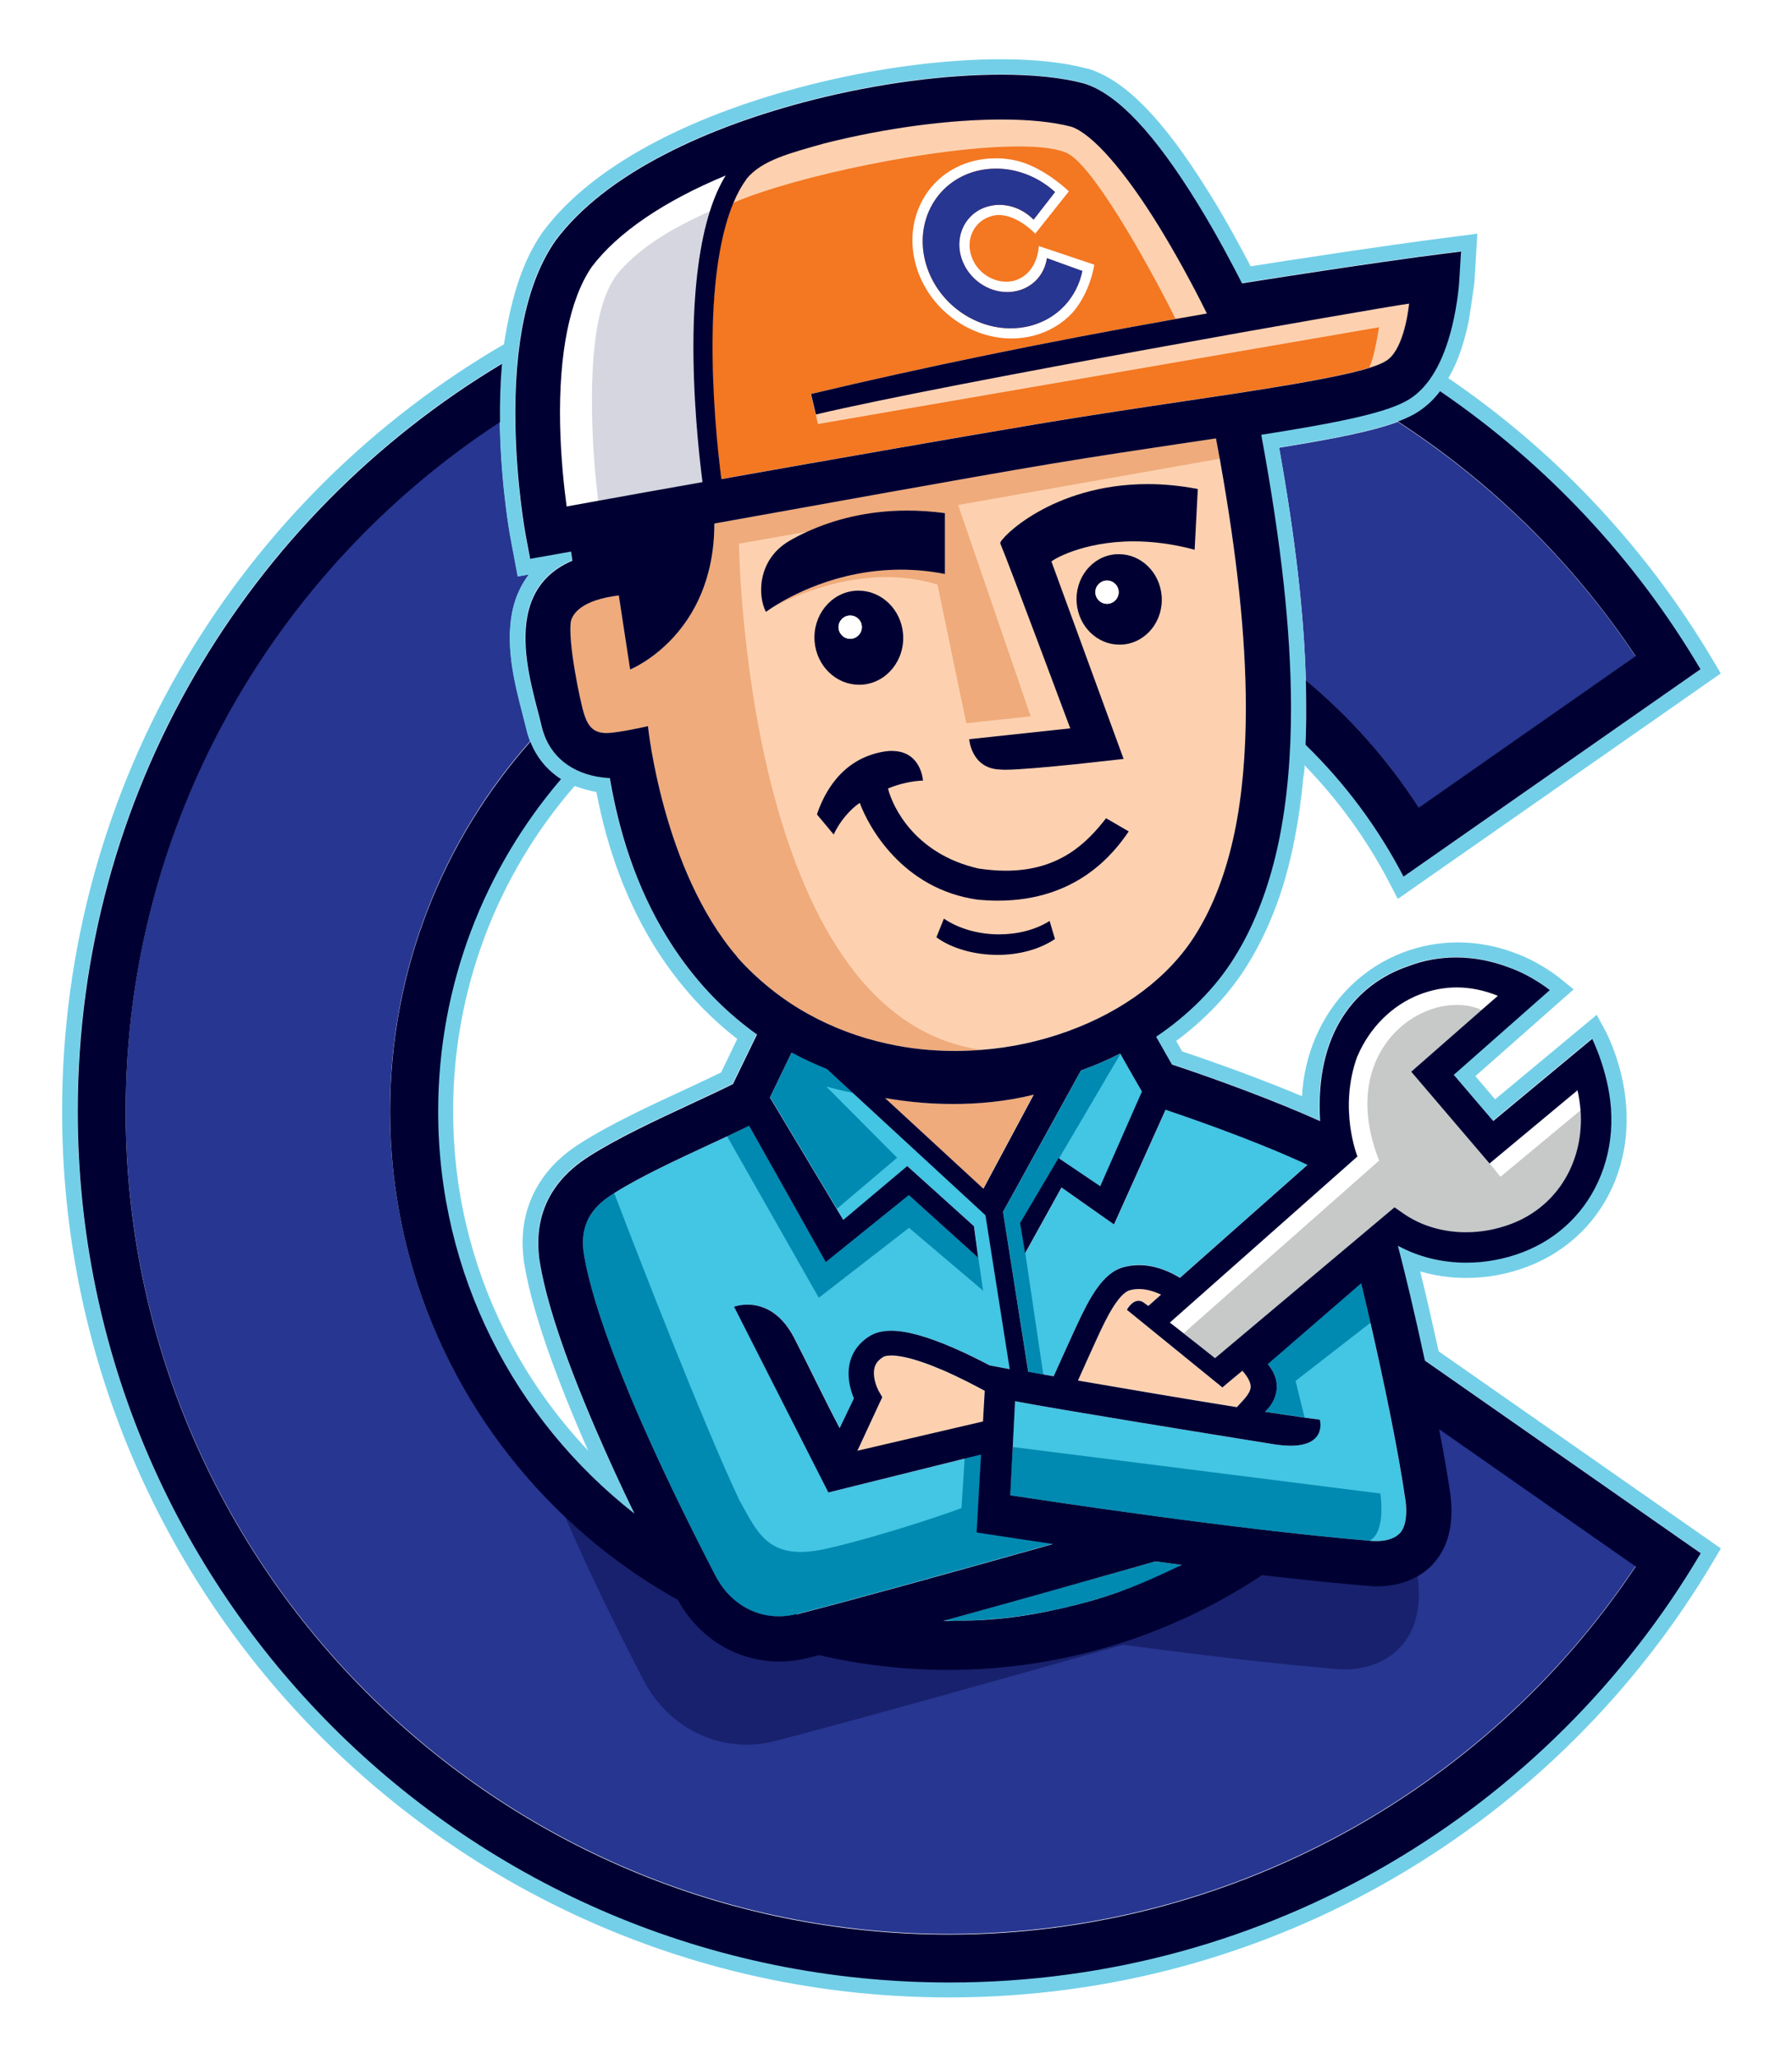 <svg width="121" height="139" viewBox="0 0 121 139" fill="none" xmlns="http://www.w3.org/2000/svg">
<g filter="url(#filter0_d_992_1293)">
<path d="M63.726 105.417L78.026 101.41L79.791 101.646C79.791 101.646 72.841 105.606 63.726 105.417Z" fill="#008AB1"/>
<path d="M94.382 24.479C92.68 25.116 90.072 25.628 86.369 26.226C87.465 32.342 88.048 37.411 88.174 41.945C91.105 44.369 93.681 47.258 95.8 50.532L110.439 40.315C106.185 33.932 100.685 28.572 94.382 24.479Z" fill="#273691"/>
<path d="M110.447 101.717C100.189 117.113 82.698 126.566 64.112 126.566C33.439 126.566 8.487 101.639 8.487 70.997C8.487 51.532 18.556 34.381 33.762 24.455C33.762 24.558 33.762 24.668 33.762 24.77C33.849 28.863 34.448 32.161 34.479 32.303L34.968 34.908L35.724 34.774C35.267 35.372 34.92 36.065 34.708 36.836C34.03 39.331 34.755 42.118 35.283 44.157C35.377 44.526 35.464 44.873 35.535 45.148C35.606 45.455 35.693 45.746 35.803 46.03C29.91 52.689 26.333 61.433 26.333 70.997C26.333 81.788 30.894 91.532 38.182 98.412C40.452 100.552 42.996 102.418 45.738 103.953C46.431 105.204 47.408 106.243 48.567 106.967C49.173 107.345 49.827 107.636 50.505 107.833C51.182 108.03 51.892 108.132 52.601 108.132C53.263 108.132 53.932 108.046 54.586 107.872C54.815 107.817 55.051 107.754 55.295 107.691C58.1 108.345 61.023 108.691 64.033 108.691C71.746 108.691 79.058 106.377 85.219 102.292C87.961 102.615 90.411 102.859 92.546 103.032H92.578C92.712 103.04 92.854 103.047 92.988 103.047C94.012 103.047 94.95 102.811 95.73 102.363C96.1 102.15 96.431 101.89 96.714 101.591C97.762 100.489 98.085 98.915 97.857 96.932L97.833 96.837C97.644 95.523 97.313 93.854 96.998 92.241L110.447 101.709V101.717Z" fill="#273691"/>
<path opacity="0.38" d="M38.167 98.427C39.955 102.544 42.004 106.637 43.422 109.376C44.123 110.73 45.139 111.855 46.368 112.619C47.582 113.382 48.976 113.784 50.403 113.784C51.064 113.784 51.734 113.697 52.388 113.524C58.273 111.997 68.414 109.132 75.843 107.038C81.618 107.809 86.496 108.368 90.348 108.683H90.38C90.514 108.691 90.656 108.699 90.79 108.699C92.302 108.699 93.626 108.179 94.516 107.243C95.556 106.141 95.974 104.582 95.745 102.599V102.559C95.73 102.504 95.722 102.441 95.714 102.386C94.934 102.835 93.996 103.071 92.972 103.071C92.838 103.071 92.696 103.071 92.562 103.055H92.531C90.396 102.874 87.945 102.63 85.203 102.308C79.042 106.393 71.731 108.707 64.017 108.707C61.015 108.707 58.092 108.36 55.287 107.707C55.043 107.77 54.807 107.833 54.578 107.888C53.924 108.061 53.255 108.148 52.593 108.148C51.167 108.148 49.772 107.747 48.559 106.983C47.401 106.259 46.424 105.22 45.73 103.968C42.981 102.434 40.444 100.568 38.175 98.419" fill="#000033"/>
<path d="M102.072 78.624C101.071 79.009 100.024 79.198 98.999 79.198C97.447 79.198 95.95 78.765 94.745 77.915L94.17 77.514L82.052 87.699C81.422 87.195 80.657 86.597 79.917 86.015C79.602 85.763 79.294 85.527 78.995 85.298L91.664 74.082C91.664 74.082 90.356 70.847 91.664 67.297C92.484 65.377 94.012 63.85 95.887 63.133C96.699 62.819 97.526 62.669 98.361 62.669C99.275 62.669 100.205 62.85 101.142 63.228L100.039 64.188L95.288 68.352L100.575 74.546L106.516 69.603C106.618 70.052 106.681 70.493 106.721 70.934C106.973 74.342 105.224 77.412 102.064 78.616L102.072 78.624Z" fill="#C7C9C8"/>
<path d="M95.895 81.835C96.888 82.126 97.936 82.276 98.999 82.276C100.425 82.276 101.828 82.016 103.175 81.497C105.893 80.458 107.989 78.395 109.061 75.704C109.604 74.334 109.864 72.87 109.833 71.343C109.785 68.202 108.47 65.731 108.415 65.621L107.816 64.511L100.953 70.217L99.622 68.651L106.256 62.795L105.31 62.024C105.255 61.977 103.924 60.906 102.206 60.308C100.985 59.851 99.708 59.623 98.44 59.623C97.179 59.623 95.927 59.851 94.737 60.3C92.074 61.323 89.97 63.362 88.82 66.061C88.292 67.305 87.985 68.643 87.914 70.005C85.298 68.903 82.194 67.777 79.822 66.982C79.688 66.746 79.554 66.502 79.42 66.274C81.382 64.826 83.021 63.086 84.187 61.213C85.006 59.906 85.676 58.505 86.204 57.057C86.472 56.341 86.7 55.617 86.897 54.877C87.205 53.759 87.441 52.586 87.63 51.437C87.733 50.815 87.819 50.186 87.89 49.556C87.93 49.241 87.961 48.926 87.985 48.611C88 48.47 88.15 47.738 88.063 47.643C90.372 50.013 92.31 52.697 93.839 55.64L94.382 56.687L116.191 41.465L115.702 40.638C113.378 36.703 110.597 33.027 107.438 29.713C104.522 26.651 101.284 23.904 97.794 21.527C98.495 20.355 98.889 19.009 99.173 17.678C99.204 17.521 99.582 14.994 99.559 14.994L99.756 11.775L96.549 12.192C96.549 12.192 93.067 12.649 87.016 13.578C86.204 13.704 85.345 13.837 84.447 13.979C83.832 12.798 82.879 11.019 81.752 9.193C81.65 9.028 81.548 8.863 81.445 8.705C78.499 4.006 75.985 1.448 73.566 0.669L73.456 0.638H73.432C71.865 0.213 69.871 0 67.586 0C66.775 0 65.932 0.024 65.057 0.079C61.74 0.275 58.147 0.85 54.657 1.732C50.899 2.676 47.385 3.967 44.486 5.462C41.035 7.241 38.411 9.304 36.685 11.61L36.63 11.688C36.63 11.688 36.63 11.704 36.614 11.704C36.614 11.704 36.614 11.712 36.599 11.72C36.599 11.72 36.591 11.736 36.583 11.744L36.567 11.767C36.567 11.767 36.559 11.783 36.551 11.791C35.062 14.018 34.471 16.553 34.038 19.158C34.038 19.19 34.038 19.213 34.022 19.245C25.19 24.377 17.776 31.72 12.553 40.496C9.866 45.014 7.794 49.871 6.383 54.924C4.934 60.135 4.193 65.542 4.193 71.004C4.193 79.08 5.777 86.92 8.905 94.303C10.409 97.845 12.269 101.269 14.428 104.464C16.571 107.636 19.029 110.612 21.739 113.319C24.45 116.027 27.428 118.483 30.603 120.623C33.802 122.788 37.229 124.638 40.775 126.141C48.157 129.258 56.004 130.848 64.088 130.848C69.477 130.848 74.819 130.132 79.964 128.723C84.951 127.353 89.757 125.338 94.24 122.717C103.081 117.562 110.502 110.171 115.71 101.363L116.199 100.537L97.14 87.227C96.73 85.353 96.289 83.425 95.895 81.827V81.835ZM114.82 41.181L94.768 55.184C93.043 51.862 90.805 48.863 88.15 46.282C88.189 45.439 88.205 44.574 88.197 43.692C88.197 43.11 88.189 42.527 88.174 41.929C88.04 37.395 87.457 32.326 86.37 26.21C90.073 25.612 92.68 25.093 94.382 24.463C94.926 24.259 95.375 24.046 95.737 23.81C96.289 23.456 96.793 22.991 97.227 22.417C104.381 27.297 110.4 33.712 114.812 41.189L114.82 41.181ZM64.096 129.817C31.588 129.817 5.233 103.488 5.233 71.012C5.233 49.572 16.72 30.807 33.88 20.535C33.77 21.763 33.731 23.078 33.747 24.471C33.747 24.581 33.747 24.683 33.747 24.786C33.833 28.879 34.432 32.177 34.464 32.318L34.952 34.924L35.708 34.79C35.252 35.388 34.905 36.081 34.692 36.852C34.014 39.347 34.739 42.134 35.267 44.172C35.362 44.542 35.448 44.889 35.519 45.164C35.59 45.471 35.677 45.762 35.787 46.045C36.205 47.108 36.914 47.974 37.859 48.572C32.683 54.601 29.563 62.441 29.563 71.012C29.563 82.04 34.747 91.839 42.807 98.152C41.933 96.326 41.019 94.358 40.176 92.406C38.048 87.471 36.772 83.59 36.386 80.883V80.843C36.173 79.08 36.536 77.514 37.45 76.184C38.19 75.113 39.128 74.444 39.766 74.035C41.688 72.807 44.296 71.595 46.597 70.524C47.645 70.036 48.638 69.58 49.465 69.163L51.088 65.817C49.78 64.889 48.583 63.81 47.511 62.614C46.723 61.733 46.006 60.788 45.352 59.781C43.304 56.624 41.893 52.854 41.153 48.509C40.853 48.493 40.57 48.462 40.286 48.407C38.285 48.037 36.953 46.801 36.528 44.928C36.465 44.637 36.37 44.275 36.268 43.897C35.772 41.968 35.086 39.339 35.693 37.112C36.11 35.577 37.095 34.475 38.624 33.83L38.529 33.216C37.812 33.342 37.402 33.42 37.371 33.42L35.772 33.704L35.472 32.106C35.448 31.972 34.858 28.745 34.779 24.747C34.668 19.197 35.567 14.994 37.465 12.255L37.497 12.208C39.128 10.036 41.633 8.068 44.943 6.36C47.771 4.904 51.206 3.644 54.886 2.716C59.313 1.598 63.82 1.015 67.563 1.015C69.722 1.015 71.636 1.212 73.141 1.606L73.228 1.629C75.449 2.346 77.939 4.99 80.846 9.721C82.178 11.885 83.273 13.971 83.84 15.104C91.94 13.822 96.62 13.216 96.667 13.208L98.629 12.956L98.511 14.924C98.511 14.986 98.416 16.411 98.022 18.025C97.431 20.433 96.47 22.078 95.162 22.913C93.721 23.834 90.388 24.503 85.14 25.329C86.496 32.673 87.134 38.505 87.15 43.669C87.157 47.061 86.874 50.138 86.314 52.822C85.763 55.444 84.928 57.773 83.825 59.773C83.651 60.08 83.478 60.371 83.297 60.662C82.044 62.669 80.232 64.495 78.041 65.967C78.097 66.061 78.806 67.329 79.105 67.84C82.013 68.801 86.196 70.335 89.111 71.666C88.749 65.731 91.507 62.409 95.091 61.197C96.124 60.804 97.203 60.615 98.29 60.615C99.48 60.615 100.685 60.843 101.828 61.276C103.396 61.819 104.625 62.819 104.625 62.819L98.141 68.541L100.804 71.658L107.485 66.109C107.485 66.109 108.738 68.627 108.777 71.351C108.808 72.72 108.572 74.066 108.076 75.31C107.107 77.734 105.224 79.576 102.781 80.521C102.159 80.757 101.528 80.93 100.89 81.048C100.252 81.166 99.614 81.221 98.976 81.221C97.345 81.221 95.753 80.835 94.367 80.08C94.808 81.749 95.509 84.677 96.186 87.825L114.796 100.82C104.554 118.16 85.676 129.801 64.072 129.801L64.096 129.817ZM35.354 80.961V81.024C35.764 83.819 37.064 87.786 39.222 92.807C39.38 93.177 39.545 93.547 39.711 93.933C37.45 91.54 35.543 88.817 34.085 85.889C32.959 83.63 32.084 81.237 31.501 78.773C30.894 76.247 30.595 73.633 30.595 71.012C30.595 62.921 33.502 55.152 38.805 49.06C38.828 49.068 38.852 49.076 38.884 49.092C39.317 49.249 39.805 49.383 40.27 49.469C40.318 49.706 40.365 49.942 40.412 50.17C41.208 54.003 42.673 57.781 44.919 61.001C45.478 61.803 46.085 62.575 46.739 63.307C47.661 64.338 48.685 65.29 49.78 66.14L48.693 68.399C47.944 68.769 47.078 69.171 46.164 69.596C43.831 70.674 41.192 71.902 39.207 73.169C38.49 73.626 37.442 74.373 36.599 75.601C35.535 77.144 35.11 78.954 35.354 80.969V80.961Z" fill="#73CFE8"/>
<path d="M106.531 69.611L100.591 74.554L101.316 75.444L106.736 70.942C106.705 70.501 106.634 70.06 106.539 69.611" fill="white"/>
<path d="M98.369 62.661C97.534 62.661 96.707 62.819 95.895 63.126C94.02 63.842 92.491 65.369 91.672 67.289C90.364 70.839 91.672 74.074 91.672 74.074L79.003 85.29C79.294 85.519 79.609 85.763 79.925 86.007L93.122 74.35C90.537 67.817 94.8 63.842 98.353 63.842C98.952 63.842 99.535 63.952 100.055 64.188L101.15 63.228C100.213 62.85 99.283 62.661 98.369 62.661Z" fill="white"/>
<path d="M49 7.855C48.583 8.532 48.228 9.335 47.936 10.256C47.921 10.256 47.913 10.264 47.905 10.272C47.227 12.389 46.889 15.089 46.841 18.481C46.778 22.55 47.196 26.447 47.448 28.414L47.464 28.548L47.338 28.572C44.501 29.076 42.216 29.477 40.388 29.8C40.388 29.8 40.388 29.815 40.388 29.823C39.545 29.973 38.821 30.107 38.261 30.209C38.088 28.942 37.867 26.927 37.82 24.676C37.725 19.882 38.466 16.206 39.955 14.034C41.704 11.712 44.864 9.579 49 7.863V7.855Z" fill="white"/>
<path opacity="0.32" d="M40.389 29.816C40.168 27.879 40.058 26.533 40.002 24.904C39.805 19.001 40.491 15.789 41.917 14.223C43.248 12.767 44.958 11.602 47.936 10.256C47.212 12.405 46.881 15.097 46.825 18.607C46.763 22.676 47.18 26.596 47.432 28.556L40.389 29.808V29.816Z" fill="#7F7F9E"/>
<path d="M76.907 83.024C76.71 83.024 76.505 83.047 76.3 83.102C75.481 83.315 74.591 85.243 74.11 86.274C73.74 87.069 73.149 88.384 72.786 89.202C75.946 89.745 80.051 90.438 83.51 90.989C83.541 90.958 83.565 90.926 83.596 90.903C83.998 90.478 84.376 90.084 84.439 89.722C84.494 89.415 84.305 89.013 83.88 88.533L83.045 89.234L82.532 89.667L76.072 84.417C76.072 84.417 76.395 83.811 76.852 83.811C76.954 83.811 77.065 83.842 77.183 83.913C77.246 83.952 77.364 84.039 77.522 84.157L78.38 83.394C77.971 83.197 77.451 83.016 76.899 83.016" fill="#FDD1B0"/>
<path d="M69.792 69.895C67.862 70.375 65.971 70.524 64.356 70.524C63.615 70.524 62.938 70.493 62.339 70.446C61.315 70.367 60.432 70.241 59.755 70.123L66.389 76.239L69.785 69.887" fill="#EFAB7B"/>
<path d="M84.124 43.7C84.132 46.88 83.872 49.745 83.36 52.224C82.8 54.893 81.918 57.199 80.744 59.072C78.979 61.913 75.914 64.236 72.109 65.613C70.226 66.298 68.24 66.723 66.247 66.872C65.664 66.919 65.073 66.943 64.49 66.943C62.961 66.943 61.441 66.786 59.967 66.471C58.029 66.054 56.201 65.361 54.523 64.424C52.742 63.425 51.151 62.134 49.772 60.599C44.738 54.743 43.753 45.022 43.753 45.022C43.753 45.022 41.728 45.487 40.932 45.487C40.916 45.487 40.901 45.487 40.885 45.487C40.129 45.471 39.734 45.117 39.451 44.267C39.167 43.409 38.309 39.198 38.545 37.923C38.679 37.45 39.215 36.514 41.775 36.199L42.539 41.197C42.539 41.197 48.236 38.922 48.236 31.342C55.658 30.02 64.986 28.312 70.966 27.312C74.134 26.785 77.191 26.329 80.153 25.888C80.831 25.785 81.477 25.691 82.107 25.597C82.194 26.061 82.28 26.517 82.359 26.974C83.549 33.633 84.108 39.001 84.124 43.716V43.7Z" fill="#FDD1B0"/>
<path d="M60.18 87.518C59.841 87.518 59.692 87.589 59.636 87.62C59.148 87.927 58.959 88.329 59.022 88.935C59.085 89.486 59.345 89.958 59.353 89.958L59.574 90.344L59.384 90.737L57.895 93.956L66.373 91.981L66.491 89.911C65.869 89.572 64.829 89.021 63.718 88.541C62.701 88.1 61.819 87.801 61.11 87.644C60.7 87.557 60.401 87.526 60.18 87.526" fill="#FDD1B0"/>
<path d="M82.115 25.589C81.484 25.683 80.838 25.778 80.161 25.88C77.206 26.321 74.141 26.777 70.974 27.305C64.994 28.296 55.666 30.012 48.244 31.335C48.244 38.914 42.547 41.189 42.547 41.189L41.783 36.191C39.222 36.506 38.687 37.443 38.553 37.923C38.316 39.206 39.175 43.417 39.459 44.267C39.742 45.117 40.136 45.471 40.893 45.487C40.908 45.487 40.924 45.487 40.94 45.487C41.728 45.487 43.761 45.022 43.761 45.022C43.761 45.022 44.745 54.743 49.78 60.599C51.159 62.134 52.758 63.425 54.531 64.424C56.201 65.369 58.037 66.054 59.975 66.471C61.449 66.786 62.969 66.943 64.498 66.943C65.081 66.943 65.672 66.919 66.255 66.872C50.237 64.621 49.898 32.704 49.898 32.704L54.539 31.886C56.272 31.098 58.533 30.469 61.283 30.469C62.087 30.469 62.93 30.524 63.82 30.642V34.751C62.772 34.546 61.779 34.459 60.834 34.459C56.54 34.459 53.318 36.262 52.175 37.002C53.168 36.459 56.256 34.963 59.849 34.963C60.968 34.963 62.134 35.105 63.3 35.467L65.246 44.825L69.595 44.361L64.695 30.091L82.375 26.966C82.296 26.517 82.209 26.053 82.123 25.589" fill="#EFAB7B"/>
<path d="M95.131 16.49C95.044 17.277 94.689 19.725 93.539 20.378C93.311 20.528 92.94 20.669 92.46 20.827C90.065 21.567 84.833 22.354 79.736 23.109C76.765 23.55 73.692 24.015 70.501 24.542C64.844 25.486 55.925 27.053 48.693 28.336C48.449 26.439 48.039 22.613 48.102 18.631C48.157 14.813 48.638 11.775 49.504 9.689C49.764 9.06 50.056 8.524 50.387 8.076C51.443 6.801 53.31 6.344 55.634 5.683C59.81 4.628 64.112 4.069 67.602 4.069C69.461 4.069 71.085 4.227 72.337 4.557C73.755 5.045 75.906 7.501 78.254 11.311C79.806 13.829 81.035 16.269 81.477 17.167C80.768 17.293 80.066 17.411 79.365 17.537C70.58 19.095 62.315 20.795 54.744 22.598L55.075 23.983C63.883 21.889 93.035 16.789 95.123 16.498L95.131 16.49Z" fill="#F47721"/>
<path d="M67.618 4.069C64.127 4.069 59.826 4.628 55.65 5.683C53.325 6.344 51.466 6.801 50.403 8.076C50.072 8.524 49.78 9.067 49.52 9.689C53.798 7.847 63.347 5.888 68.776 5.888C70.328 5.888 71.541 6.045 72.195 6.415C74.165 7.627 78.128 14.986 79.373 17.529C80.074 17.403 80.775 17.285 81.484 17.159C81.043 16.262 79.814 13.822 78.262 11.303C75.914 7.485 73.755 5.03 72.337 4.542C71.085 4.219 69.461 4.061 67.61 4.061" fill="#FDD1B0"/>
<path d="M95.131 16.49C93.043 16.781 63.891 21.881 55.083 23.975L55.224 24.628L93.114 18.096C92.933 19.134 92.775 20.087 92.46 20.811C92.94 20.661 93.311 20.512 93.539 20.37C94.682 19.725 95.044 17.269 95.131 16.482" fill="#FDD1B0"/>
<path d="M69.438 88.62L67.736 77.821L72.999 68.273C72.999 68.273 73.046 68.257 73.07 68.25C73.968 67.927 74.827 67.549 75.646 67.132C75.757 67.329 76.734 69.06 77.112 69.698L74.299 76.089L71.502 74.2L71.486 74.184L68.886 78.576L69.225 80.615L71.683 76.176L75.229 78.671L78.719 70.91C81.926 71.988 85.779 73.437 88.284 74.625L79.672 82.252C79.05 81.867 78.057 81.394 76.907 81.394C76.584 81.394 76.245 81.434 75.898 81.52C74.465 81.898 73.582 83.582 72.652 85.574C72.219 86.51 71.478 88.171 71.155 88.903C70.903 88.856 70.667 88.817 70.438 88.777C70.076 88.714 69.737 88.659 69.438 88.604V88.62Z" fill="#43C5E4"/>
<path d="M65.955 99.435C65.955 99.435 68.831 99.876 71.116 100.206C64.884 101.961 58.155 103.835 53.806 104.96C53.389 105.07 52.979 105.118 52.577 105.118C50.812 105.118 49.205 104.11 48.299 102.355C41.381 88.982 39.75 82.906 39.396 80.466C39.151 78.34 40.27 77.317 41.405 76.593C41.428 76.577 41.452 76.561 41.476 76.546C43.225 75.436 45.699 74.295 47.881 73.279C48.291 73.09 48.701 72.901 49.095 72.72C49.622 72.469 50.127 72.232 50.592 72.004L55.768 81.205L61.378 76.68L66.058 80.906L66.034 80.725L65.774 78.781L61.267 74.72L56.95 78.356L56.516 77.624L52.002 70.091L53.467 67.053C54.232 67.47 55.027 67.84 55.847 68.163L57.643 69.824L66.554 78.041L68.193 88.431C67.933 88.384 66.846 88.179 66.846 88.179C66.2 87.841 65.349 87.408 64.419 87.006C62.623 86.227 61.236 85.841 60.188 85.841C59.605 85.841 59.132 85.96 58.746 86.196C57.675 86.857 57.178 87.927 57.344 89.21C57.407 89.69 57.549 90.115 57.675 90.407L56.713 92.414C55.666 90.43 54.665 88.313 53.648 86.337C52.672 84.44 51.356 84.078 50.489 84.078C49.946 84.078 49.583 84.22 49.583 84.22L55.949 96.758L65.136 94.476L66.263 94.193L65.963 99.45L65.955 99.435Z" fill="#43C5E4"/>
<path d="M94.493 99.529C94.075 99.97 93.35 100.041 92.948 100.041C92.869 100.041 92.806 100.041 92.759 100.041C92.657 100.033 92.562 100.025 92.46 100.017C83.249 99.238 70.698 97.325 68.209 96.948L68.374 93.697L68.532 90.596C71.415 91.147 80.894 92.681 86.086 93.516C86.48 93.571 86.826 93.602 87.126 93.602C89.615 93.602 89.111 91.847 89.111 91.847C88.812 91.808 88.465 91.76 88.079 91.705C87.323 91.595 86.409 91.461 85.4 91.304C85.928 90.847 86.811 89.541 85.597 88.093L91.9 82.638C92.089 83.417 92.302 84.322 92.531 85.314C93.374 88.998 94.398 93.838 94.902 97.357C94.989 98.073 94.973 99.033 94.485 99.545L94.493 99.529Z" fill="#43C5E4"/>
<path d="M41.476 76.546C41.476 76.546 41.428 76.577 41.405 76.593C40.27 77.317 39.151 78.34 39.396 80.466C39.75 82.906 41.381 88.982 48.299 102.355C49.213 104.118 50.812 105.125 52.577 105.125C52.979 105.125 53.389 105.07 53.806 104.968C58.147 103.842 64.876 101.961 71.116 100.214C68.831 99.876 65.955 99.443 65.955 99.443L66.255 94.185L65.136 94.46L64.923 97.805C64.837 97.876 59.944 99.592 55.918 100.529C55.201 100.694 54.594 100.773 54.066 100.773C51.624 100.773 50.962 99.128 49.914 97.262C47.432 91.981 43.138 80.914 41.476 76.554" fill="#008AB1"/>
<path d="M50.592 71.996C50.127 72.225 49.623 72.469 49.095 72.713L55.287 83.614L61.378 78.891L66.381 83.134L66.026 80.702L66.05 80.891L61.378 76.664L55.768 81.19L50.592 71.988" fill="#008AB1"/>
<path d="M75.646 67.132C74.827 67.549 73.96 67.919 73.07 68.25C73.046 68.257 73.023 68.265 72.999 68.273L67.736 77.821L69.446 88.62C69.745 88.675 70.084 88.73 70.446 88.793L69.233 80.623L68.894 78.584L71.494 74.2H71.51L75.662 67.14" fill="#008AB1"/>
<path d="M68.382 93.689L68.217 96.94C70.698 97.325 83.249 99.238 92.46 100.009C92.972 99.773 93.177 99.12 93.248 98.467C93.334 97.648 93.208 96.829 93.208 96.829L68.382 93.689Z" fill="#008AB1"/>
<path d="M91.908 82.622L85.605 88.077C86.819 89.533 85.936 90.832 85.408 91.288C86.417 91.446 87.331 91.579 88.087 91.69L87.48 89.226L92.539 85.298C92.31 84.307 92.097 83.394 91.908 82.622Z" fill="#008AB1"/>
<path d="M53.467 67.03L52.002 70.068L56.517 77.6L60.574 74.161L55.8 69.359C56.422 69.525 57.052 69.674 57.643 69.792L55.847 68.139C55.027 67.817 54.239 67.447 53.467 67.03Z" fill="#008AB1"/>
<path d="M68.24 18.166C65.821 18.166 63.466 16.545 62.615 14.105C61.614 11.216 63.095 8.288 65.932 7.548C66.373 7.438 66.814 7.383 67.255 7.383C68.713 7.383 70.139 7.973 71.234 8.965L69.784 10.831C69.17 10.209 68.335 9.831 67.476 9.831C67.232 9.831 66.995 9.862 66.751 9.925C65.207 10.327 64.395 11.925 64.939 13.499C65.404 14.829 66.688 15.718 68.004 15.718C68.248 15.718 68.484 15.687 68.729 15.624C69.816 15.341 70.533 14.467 70.683 13.428L73.078 14.294C72.715 16.057 71.431 17.513 69.556 18.001C69.115 18.111 68.674 18.166 68.232 18.166M67.192 6.69C66.688 6.69 66.184 6.753 65.703 6.879C64.151 7.281 62.914 8.272 62.205 9.673C61.504 11.067 61.417 12.696 61.961 14.27C62.914 17.017 65.577 18.851 68.303 18.851C68.8 18.851 69.304 18.788 69.792 18.662C70.817 18.395 71.723 17.859 72.416 17.112C73.637 15.718 73.889 13.869 73.889 13.869L70.139 12.609C70.139 12.609 70.123 14.443 68.5 14.947C68.319 14.994 68.13 15.018 67.949 15.018C66.94 15.018 65.947 14.341 65.601 13.318C65.396 12.735 65.427 12.137 65.687 11.618C65.947 11.098 66.412 10.728 66.987 10.579C67.145 10.531 67.303 10.516 67.46 10.516C68.721 10.516 69.903 11.775 69.903 11.775L72.172 8.918C72.172 8.918 70.659 7.43 68.878 6.911C68.319 6.753 67.752 6.683 67.192 6.683" fill="white"/>
<path d="M67.255 7.383C66.814 7.383 66.365 7.438 65.932 7.548C63.095 8.28 61.614 11.216 62.615 14.105C63.466 16.545 65.821 18.166 68.24 18.166C68.681 18.166 69.131 18.111 69.564 18.001C71.439 17.513 72.723 16.065 73.086 14.294L70.691 13.428C70.549 14.467 69.824 15.341 68.737 15.624C68.5 15.687 68.256 15.718 68.012 15.718C66.688 15.718 65.412 14.837 64.947 13.499C64.403 11.925 65.207 10.327 66.759 9.925C66.995 9.862 67.24 9.831 67.484 9.831C68.343 9.831 69.178 10.201 69.792 10.831L71.242 8.965C70.147 7.965 68.713 7.383 67.263 7.383" fill="#273691"/>
<path d="M57.407 39.127C56.974 39.127 56.619 38.773 56.619 38.34C56.619 37.907 56.974 37.553 57.407 37.553C57.84 37.553 58.195 37.907 58.195 38.34C58.195 38.773 57.84 39.127 57.407 39.127ZM57.974 35.876C57.895 35.876 57.809 35.876 57.73 35.884C56.083 36.026 54.862 37.561 55.004 39.308C55.138 40.969 56.461 42.228 58.006 42.228C58.084 42.228 58.171 42.228 58.25 42.22C59.897 42.078 61.118 40.544 60.976 38.796C60.842 37.136 59.518 35.876 57.974 35.876Z" fill="#000033"/>
<path d="M77.49 28.682C71.006 28.682 67.429 32.429 67.539 32.681C68.138 34.097 72.266 45.172 72.266 45.172L65.443 45.904C65.443 45.904 65.577 47.887 67.523 47.95C67.61 47.958 67.72 47.966 67.854 47.966C69.714 47.966 75.867 47.234 75.867 47.234L70.998 33.916C70.974 33.853 73.038 32.547 76.552 32.547C77.758 32.547 79.137 32.704 80.665 33.113L80.878 29.013C79.672 28.784 78.546 28.682 77.498 28.682" fill="#000033"/>
<path d="M61.267 30.469C58.518 30.469 56.257 31.098 54.523 31.886C54.074 32.09 53.664 32.303 53.286 32.523C51.127 33.798 51.151 36.238 51.718 37.309C51.718 37.309 51.876 37.191 52.167 37.002C53.31 36.262 56.532 34.459 60.826 34.459C61.772 34.459 62.764 34.546 63.804 34.751V30.642C62.93 30.524 62.079 30.469 61.275 30.469" fill="#000033"/>
<path d="M60.243 46.691C60.093 46.691 59.928 46.707 59.755 46.73C56.784 47.187 55.611 49.643 55.161 50.981L56.296 52.342C56.666 51.484 57.423 50.619 58.053 50.201C58.62 51.768 60.921 56.042 66.05 56.742C66.507 56.782 66.948 56.805 67.366 56.805C72.731 56.805 75.205 53.61 76.214 52.13L74.685 51.24C73.44 52.838 71.589 54.782 67.925 54.782C67.35 54.782 66.728 54.735 66.058 54.633C61.74 53.641 60.259 50.438 59.96 49.233C60.708 48.911 61.638 48.714 62.323 48.698C62.323 48.698 62.205 46.699 60.235 46.699" fill="#000033"/>
<path d="M74.748 36.766C74.315 36.766 73.96 36.411 73.96 35.978C73.96 35.546 74.315 35.191 74.748 35.191C75.181 35.191 75.536 35.546 75.536 35.978C75.536 36.411 75.181 36.766 74.748 36.766ZM75.552 33.413C75.473 33.413 75.394 33.413 75.316 33.42C73.732 33.554 72.566 35.026 72.7 36.711C72.834 38.308 74.094 39.52 75.583 39.52C75.662 39.52 75.741 39.52 75.82 39.513C77.403 39.379 78.577 37.907 78.436 36.222C78.302 34.625 77.041 33.413 75.552 33.413Z" fill="#000033"/>
<path d="M63.733 58.017L63.229 59.277C64.238 60.025 65.782 60.465 67.366 60.465C68.729 60.465 70.123 60.135 71.234 59.395L70.872 58.175C69.895 58.789 68.674 59.08 67.46 59.08C66.105 59.08 64.75 58.71 63.733 58.017Z" fill="#000033"/>
<path d="M96.21 87.849C95.533 84.7 94.831 81.772 94.39 80.103C95.777 80.859 97.368 81.245 98.999 81.245C99.638 81.245 100.276 81.19 100.914 81.072C101.552 80.954 102.182 80.78 102.805 80.544C105.255 79.608 107.138 77.758 108.099 75.334C108.596 74.09 108.832 72.744 108.801 71.374C108.761 68.643 107.508 66.132 107.508 66.132L100.827 71.681L98.164 68.564L104.648 62.842C104.648 62.842 103.419 61.843 101.851 61.3C100.701 60.867 99.504 60.638 98.314 60.638C97.227 60.638 96.147 60.827 95.115 61.221C91.53 62.433 88.773 65.747 89.135 71.689C86.212 70.359 82.036 68.824 79.129 67.864C78.829 67.344 78.12 66.085 78.065 65.991C80.255 64.519 82.068 62.693 83.32 60.686C83.502 60.394 83.675 60.103 83.848 59.796C84.951 57.805 85.787 55.467 86.338 52.846C86.897 50.162 87.181 47.084 87.173 43.692C87.157 38.529 86.519 32.696 85.164 25.353C90.419 24.526 93.744 23.857 95.186 22.936C96.494 22.102 97.455 20.457 98.046 18.048C98.44 16.435 98.534 15.01 98.534 14.947L98.653 12.979L96.691 13.231C96.644 13.231 91.971 13.845 83.864 15.128C83.289 13.995 82.202 11.909 80.87 9.744C77.963 5.022 75.473 2.369 73.251 1.653L73.165 1.629C71.66 1.228 69.745 1.039 67.586 1.039C63.836 1.039 59.337 1.621 54.909 2.739C51.23 3.668 47.787 4.927 44.966 6.383C41.657 8.084 39.151 10.051 37.521 12.232L37.489 12.279C35.59 15.018 34.692 19.221 34.802 24.77C34.881 28.776 35.472 31.996 35.496 32.13L35.795 33.727L37.395 33.444C37.395 33.444 37.836 33.365 38.553 33.239L38.647 33.853C37.119 34.499 36.134 35.601 35.716 37.136C35.11 39.363 35.795 42 36.291 43.92C36.394 44.298 36.481 44.652 36.551 44.952C36.969 46.825 38.309 48.06 40.31 48.431C40.586 48.478 40.877 48.517 41.176 48.533C41.917 52.878 43.319 56.648 45.376 59.804C46.03 60.812 46.755 61.756 47.535 62.638C48.606 63.834 49.804 64.904 51.112 65.841L49.489 69.186C48.661 69.603 47.669 70.06 46.621 70.548C44.32 71.618 41.712 72.831 39.79 74.058C39.151 74.468 38.214 75.137 37.473 76.207C36.551 77.537 36.197 79.104 36.402 80.867V80.906C36.796 83.614 38.072 87.487 40.199 92.43C41.042 94.389 41.949 96.357 42.831 98.175C34.771 91.863 29.587 82.063 29.587 71.036C29.587 62.472 32.715 54.633 37.883 48.596C36.938 47.99 36.228 47.132 35.811 46.069C29.918 52.728 26.34 61.473 26.34 71.036C26.34 81.827 30.902 91.572 38.19 98.451C40.459 100.6 43.004 102.465 45.746 104C46.44 105.251 47.416 106.29 48.575 107.015C49.788 107.77 51.182 108.172 52.609 108.172C53.27 108.172 53.94 108.085 54.594 107.92C54.823 107.857 55.059 107.802 55.303 107.739C58.108 108.392 61.031 108.738 64.033 108.738C71.746 108.738 79.058 106.424 85.219 102.339C87.961 102.654 90.411 102.906 92.546 103.079H92.578C92.712 103.095 92.854 103.095 92.988 103.095C94.012 103.095 94.95 102.859 95.73 102.41C96.1 102.197 96.431 101.938 96.715 101.639C97.762 100.537 98.172 98.978 97.944 96.995V96.955C97.754 95.641 97.487 94.098 97.171 92.485L110.447 101.757C100.189 117.152 82.698 126.605 64.112 126.605C33.439 126.605 8.487 101.678 8.487 71.036C8.487 51.579 18.556 34.42 33.762 24.495C33.747 23.102 33.786 21.795 33.896 20.559C16.736 30.831 5.249 49.595 5.249 71.036C5.249 103.512 31.604 129.84 64.112 129.84C85.723 129.84 104.601 118.199 114.836 100.859L96.226 87.864L96.21 87.849ZM91.664 67.289C92.484 65.369 94.012 63.842 95.887 63.126C96.699 62.819 97.526 62.661 98.361 62.661C99.275 62.661 100.205 62.85 101.142 63.228L100.039 64.188L95.288 68.352L100.575 74.546L106.516 69.603C106.618 70.052 106.681 70.493 106.721 70.934C106.973 74.334 105.224 77.404 102.064 78.616C101.064 79.001 100.016 79.19 98.991 79.19C97.439 79.19 95.942 78.757 94.737 77.907L94.162 77.506L82.044 87.691C81.414 87.187 80.65 86.589 79.909 86.007C79.594 85.755 79.286 85.519 78.987 85.29L91.656 74.074C91.656 74.074 90.348 70.839 91.656 67.289H91.664ZM82.54 89.667L83.052 89.234L83.888 88.541C84.313 89.021 84.494 89.423 84.439 89.73C84.376 90.084 83.998 90.485 83.596 90.91C83.573 90.942 83.541 90.973 83.51 90.997C80.058 90.446 75.946 89.746 72.786 89.202C73.157 88.384 73.74 87.069 74.11 86.274C74.591 85.235 75.481 83.315 76.3 83.102C76.505 83.047 76.71 83.024 76.907 83.024C77.459 83.024 77.978 83.205 78.396 83.401L77.537 84.165C77.38 84.047 77.261 83.968 77.198 83.921C77.08 83.842 76.97 83.819 76.868 83.819C76.411 83.819 76.088 84.425 76.088 84.425L82.548 89.675L82.54 89.667ZM78.719 70.926C81.926 72.004 85.779 73.453 88.284 74.641L79.672 82.268C79.05 81.882 78.057 81.41 76.907 81.41C76.584 81.41 76.245 81.449 75.898 81.536C74.465 81.906 73.582 83.59 72.652 85.59C72.219 86.526 71.478 88.179 71.148 88.911C70.895 88.864 70.659 88.825 70.431 88.785C70.068 88.722 69.729 88.667 69.43 88.612L67.728 77.813L72.991 68.265C72.991 68.265 73.038 68.25 73.062 68.242C73.96 67.919 74.819 67.541 75.638 67.124C75.749 67.321 76.726 69.052 77.104 69.69L74.291 76.081L71.494 74.192L71.478 74.177L68.878 78.569L69.217 80.607L71.675 76.168L75.221 78.663L78.711 70.902L78.719 70.926ZM66.397 76.247L59.763 70.131C60.44 70.249 61.323 70.375 62.347 70.454C62.946 70.501 63.623 70.532 64.364 70.532C65.971 70.532 67.862 70.383 69.8 69.903L66.404 76.247H66.397ZM50.403 8.076C51.458 6.801 53.326 6.344 55.65 5.683C59.826 4.628 64.127 4.069 67.618 4.069C69.477 4.069 71.1 4.227 72.345 4.557C73.763 5.045 75.922 7.501 78.27 11.311C79.814 13.829 81.051 16.269 81.493 17.167C80.783 17.293 80.082 17.411 79.381 17.537C70.596 19.095 62.331 20.795 54.76 22.598L55.09 23.983C59.495 22.936 68.989 21.134 77.64 19.559C86.291 17.985 94.099 16.639 95.147 16.498C95.06 17.285 94.698 19.733 93.555 20.386C93.326 20.535 92.956 20.677 92.476 20.835C90.08 21.575 84.841 22.362 79.751 23.117C76.781 23.558 73.708 24.022 70.517 24.55C64.86 25.494 55.941 27.061 48.709 28.344C48.464 26.447 48.062 22.621 48.118 18.639C48.173 14.821 48.653 11.783 49.52 9.697C49.78 9.067 50.08 8.532 50.41 8.084L50.403 8.076ZM38.261 30.193C38.088 28.926 37.867 26.911 37.82 24.66C37.725 19.866 38.466 16.191 39.955 14.018C41.704 11.696 44.864 9.563 49 7.847C48.583 8.524 48.228 9.327 47.936 10.248C47.251 12.389 46.881 15.183 46.825 18.599C46.763 22.7 47.188 26.636 47.432 28.548C44.682 29.036 42.232 29.469 40.389 29.808C39.545 29.957 38.821 30.091 38.261 30.193ZM49.772 60.591C44.738 54.735 43.753 45.022 43.753 45.022C43.753 45.022 41.728 45.487 40.94 45.487H40.893C40.136 45.463 39.742 45.117 39.459 44.267C39.175 43.417 38.316 39.206 38.553 37.923C38.687 37.45 39.222 36.514 41.783 36.199L42.547 41.197C42.547 41.197 48.236 38.922 48.236 31.343C55.666 30.02 64.986 28.312 70.974 27.312C74.141 26.785 77.198 26.329 80.153 25.888C80.831 25.785 81.477 25.691 82.107 25.597C82.194 26.061 82.272 26.517 82.359 26.966C83.549 33.625 84.108 38.993 84.124 43.708C84.124 46.888 83.872 49.753 83.352 52.232C82.793 54.9 81.91 57.207 80.736 59.08C78.971 61.921 75.906 64.243 72.101 65.621C70.218 66.306 68.232 66.731 66.239 66.88C65.656 66.927 65.065 66.951 64.482 66.951C62.953 66.951 61.433 66.794 59.96 66.471C58.021 66.054 56.186 65.361 54.515 64.424C52.735 63.425 51.135 62.134 49.764 60.599L49.772 60.591ZM53.806 104.96C53.389 105.07 52.979 105.118 52.577 105.118C50.812 105.118 49.205 104.11 48.299 102.355C41.381 88.982 39.75 82.906 39.396 80.466C39.151 78.34 40.278 77.309 41.405 76.593C41.428 76.577 41.452 76.561 41.476 76.546C43.225 75.436 45.699 74.295 47.881 73.279C48.291 73.09 48.701 72.901 49.087 72.72C49.615 72.469 50.119 72.232 50.584 72.004L55.76 81.205L61.37 76.68L66.05 80.906L66.026 80.725L65.766 78.781L61.26 74.72L56.942 78.356L56.501 77.624L51.986 70.091L53.452 67.053C54.216 67.471 55.012 67.84 55.831 68.163L57.627 69.824L66.538 78.041L68.177 88.431C67.917 88.384 66.83 88.179 66.83 88.179C66.184 87.841 65.325 87.408 64.403 87.006C62.607 86.227 61.22 85.841 60.172 85.841C59.589 85.841 59.117 85.96 58.73 86.196C57.659 86.857 57.163 87.927 57.328 89.21C57.391 89.69 57.533 90.115 57.659 90.407L56.698 92.414C55.65 90.43 54.649 88.313 53.633 86.337C52.656 84.44 51.34 84.078 50.473 84.078C49.93 84.078 49.567 84.22 49.567 84.22L55.934 96.759L65.12 94.476L66.239 94.201L65.94 99.458C65.94 99.458 68.815 99.899 71.1 100.238C64.868 101.993 58.14 103.866 53.79 104.992L53.806 104.96ZM59.353 89.95C59.353 89.95 59.085 89.478 59.022 88.927C58.951 88.321 59.14 87.919 59.636 87.612C59.684 87.581 59.841 87.51 60.18 87.51C60.401 87.51 60.7 87.542 61.11 87.628C61.827 87.786 62.701 88.085 63.718 88.525C64.837 89.013 65.869 89.557 66.491 89.895L66.373 91.965L57.895 93.941L59.384 90.729L59.574 90.328L59.353 89.942V89.95ZM72.794 104.315C70.029 105.023 67.468 105.417 64.6 105.417C64.23 105.417 64.072 105.448 63.694 105.432C63.923 105.369 63.426 105.511 63.663 105.44C68.453 104.118 73.7 102.638 78.026 101.41C78.625 101.489 79.216 101.568 79.791 101.646C79.68 101.631 79.901 101.662 79.791 101.646C77.206 102.89 75.394 103.646 72.794 104.315ZM94.493 99.529C94.075 99.97 93.35 100.041 92.956 100.041C92.877 100.041 92.814 100.041 92.767 100.041C92.665 100.033 92.57 100.025 92.468 100.017C83.257 99.238 70.706 97.325 68.217 96.948L68.382 93.697L68.54 90.596C71.423 91.147 80.902 92.681 86.094 93.516C86.488 93.571 86.834 93.602 87.134 93.602C89.624 93.602 89.119 91.847 89.119 91.847C88.82 91.808 88.473 91.76 88.087 91.705C87.331 91.595 86.417 91.461 85.408 91.304C85.936 90.847 86.811 89.541 85.605 88.093L91.908 82.638C92.097 83.417 92.31 84.322 92.539 85.314C93.382 88.998 94.406 93.838 94.91 97.357C94.997 98.073 94.981 99.033 94.493 99.545V99.529Z" fill="#000033"/>
<path d="M97.234 22.409C104.388 27.289 110.408 33.704 114.82 41.181L94.768 55.184C93.043 51.862 90.805 48.863 88.15 46.282C88.189 45.44 88.205 44.574 88.197 43.692C88.197 43.11 88.189 42.527 88.174 41.929C91.105 44.353 93.681 47.242 95.8 50.516L110.439 40.292C106.185 33.908 100.693 28.548 94.39 24.455C94.934 24.251 95.383 24.038 95.745 23.802C96.297 23.448 96.801 22.983 97.234 22.409Z" fill="#000033"/>
<path d="M57.407 37.553C56.973 37.553 56.619 37.907 56.619 38.34C56.619 38.773 56.973 39.127 57.407 39.127C57.84 39.127 58.195 38.773 58.195 38.34C58.195 37.907 57.84 37.553 57.407 37.553Z" fill="white"/>
<path d="M74.748 35.191C74.315 35.191 73.96 35.546 73.96 35.978C73.96 36.411 74.315 36.766 74.748 36.766C75.182 36.766 75.536 36.411 75.536 35.978C75.536 35.546 75.182 35.191 74.748 35.191Z" fill="white"/>
</g>
<defs>
<filter id="filter0_d_992_1293" x="0.193" y="0" width="120.006" height="138.848" filterUnits="userSpaceOnUse" color-interpolation-filters="sRGB">
<feFlood flood-opacity="0" result="BackgroundImageFix"/>
<feColorMatrix in="SourceAlpha" type="matrix" values="0 0 0 0 0 0 0 0 0 0 0 0 0 0 0 0 0 0 127 0" result="hardAlpha"/>
<feOffset dy="4"/>
<feGaussianBlur stdDeviation="2"/>
<feComposite in2="hardAlpha" operator="out"/>
<feColorMatrix type="matrix" values="0 0 0 0 0 0 0 0 0 0 0 0 0 0 0 0 0 0 0.25 0"/>
<feBlend mode="normal" in2="BackgroundImageFix" result="effect1_dropShadow_992_1293"/>
<feBlend mode="normal" in="SourceGraphic" in2="effect1_dropShadow_992_1293" result="shape"/>
</filter>
</defs>
</svg>
